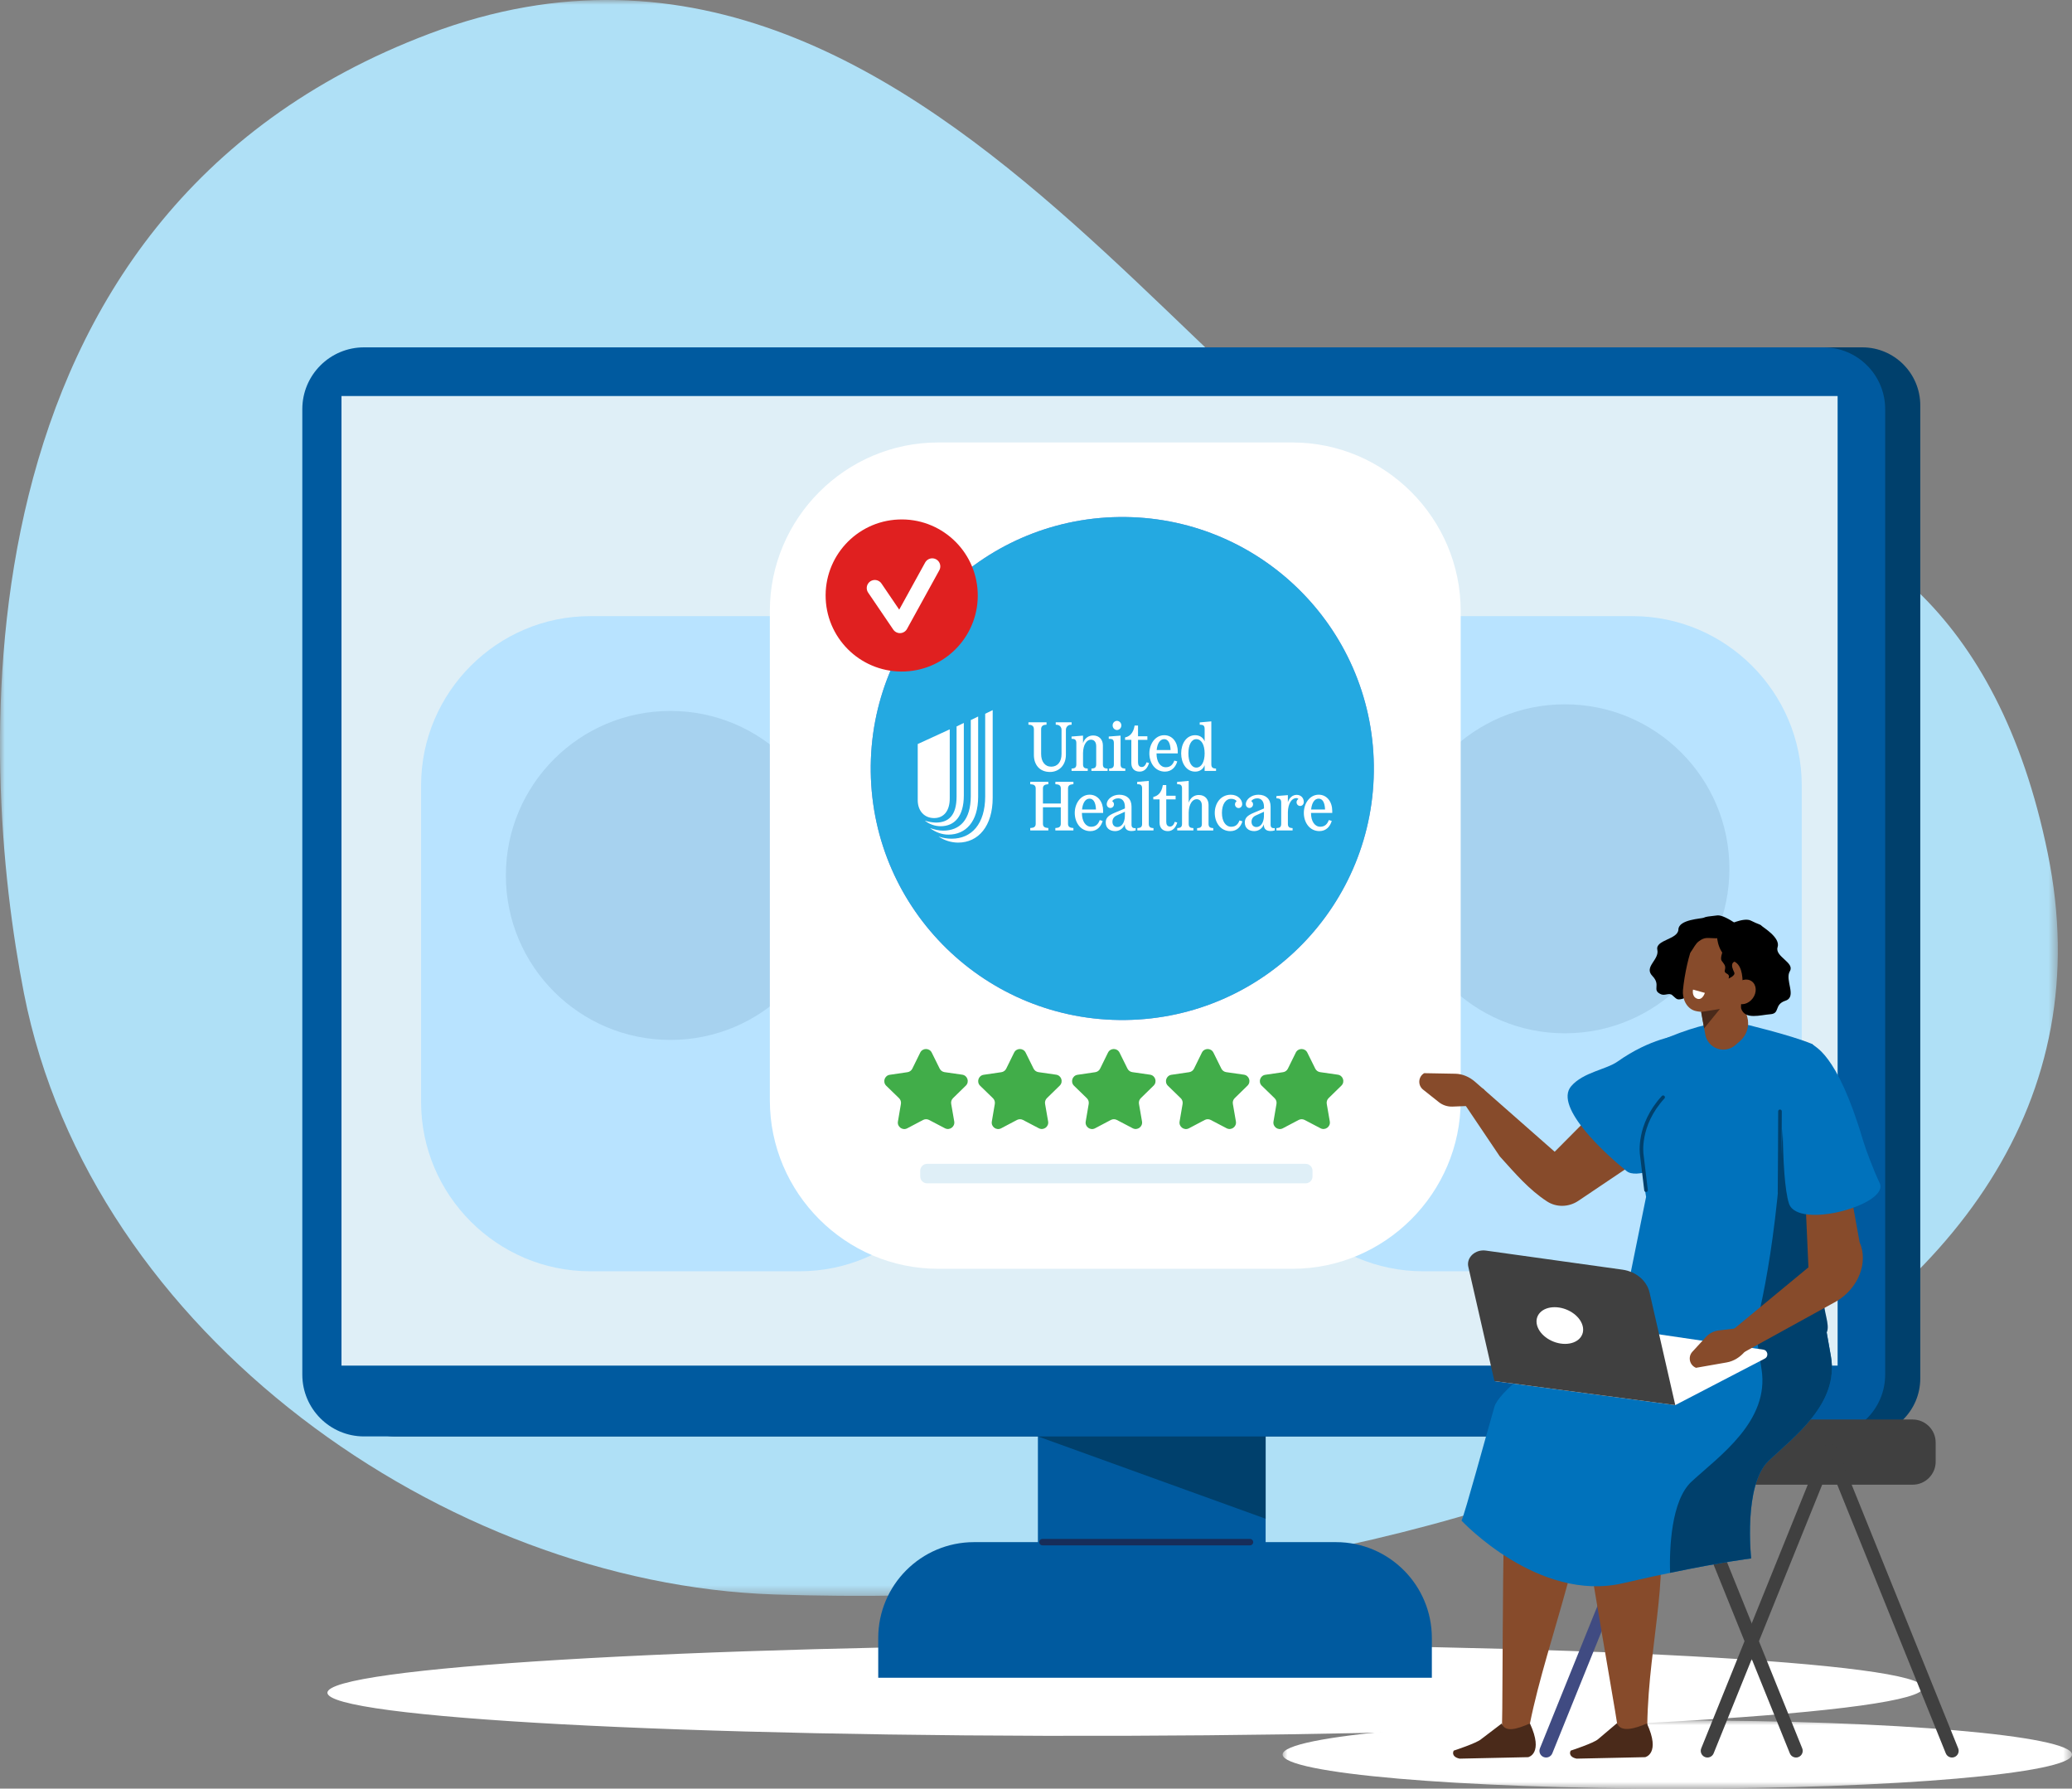 <?xml version="1.0" encoding="UTF-8"?> <svg xmlns="http://www.w3.org/2000/svg" xmlns:xlink="http://www.w3.org/1999/xlink" width="219px" height="189px" viewBox="0 0 219 189" version="1.1"><rect x="0" y="0" width="219" height="189" fill="#808080" stroke="none"/><title>854ED4A9-6B1E-43C0-B2DE-BD1C638EE7B9</title><defs><polygon id="path-1" points="0 0 217.502 0 217.502 168.635 0 168.635"></polygon><polygon id="path-3" points="0 0 83.437 0 83.437 7.206 0 7.206"></polygon></defs><g id="Page-1" stroke="none" stroke-width="1" fill="none" fill-rule="evenodd"><g id="DESIGN-3483-DESKTOP" transform="translate(-616, -4587)"><g id="Group-12-Copy-5" transform="translate(135, 4565)"><g id="Group-177" transform="translate(481, 22)"><g id="Group-3"><mask id="mask-2" fill="white"><use xlink:href="#path-1"></use></mask><g id="Clip-2"></g><path d="M2.531,104.958 C-2.267,80.522 -5.629,22.806 45.397,3.559 C100.934,-17.389 134.062,61.285 157.46,54.042 C157.46,54.042 205.787,38.032 216.437,90.17 C227.087,142.309 156.151,170.995 81.803,168.483 C47.21,167.314 9.621,141.066 2.531,104.958" id="Fill-1" fill="#AFE0F6" mask="url(#mask-2)"></path></g><path d="M203.273,178.332 C203.282,180.993 165.531,183.269 118.956,183.418 C72.38,183.566 34.616,181.529 34.607,178.869 C34.599,176.209 72.349,173.932 118.925,173.784 C165.501,173.635 203.265,175.672 203.273,178.332" id="Fill-4" fill="#FFFFFF"></path><polygon id="Fill-6" fill="#005A9F" points="133.771 174.016 109.702 174.016 109.702 130.738 133.771 130.738"></polygon><path d="M151.34,177.286 L92.825,177.286 L92.825,173.088 C92.825,167.492 97.359,162.955 102.952,162.955 L141.213,162.955 C146.806,162.955 151.34,167.492 151.34,173.088 L151.34,177.286 Z" id="Fill-8" fill="#005A9F"></path><polygon id="Fill-10" fill="#00406C" points="109.702 151.784 133.771 151.784 133.771 160.482"></polygon><line x1="110.184" y1="162.955" x2="132.117" y2="162.955" id="Stroke-12" stroke="#172D59" stroke-width="0.68" stroke-linecap="round" stroke-linejoin="round"></line><path d="M196.835,151.784 L41.794,151.784 C38.408,151.784 35.664,149.037 35.664,145.65 L35.664,42.838 C35.664,39.45 38.408,36.704 41.794,36.704 L196.835,36.704 C200.22,36.704 202.964,39.45 202.964,42.838 L202.964,145.649 C202.964,149.037 200.22,151.784 196.835,151.784" id="Fill-14" fill="#00406C"></path><path d="M192.729,151.784 L38.477,151.784 C34.874,151.784 31.953,148.861 31.953,145.255 L31.953,43.233 C31.953,39.627 34.874,36.704 38.477,36.704 L192.729,36.704 C196.332,36.704 199.253,39.627 199.253,43.233 L199.253,145.255 C199.253,148.86 196.332,151.784 192.729,151.784" id="Fill-16" fill="#005A9F"></path><polygon id="Fill-18" fill="#DFEFF7" points="194.227 144.302 36.094 144.302 36.094 41.848 194.227 41.848"></polygon><path d="M172.566,134.333 L150.413,134.333 C140.585,134.333 132.545,126.287 132.545,116.453 L132.545,82.988 C132.545,73.154 140.585,65.107 150.413,65.107 L172.566,65.107 C182.394,65.107 190.435,73.154 190.435,82.988 L190.435,116.452 C190.435,126.287 182.394,134.333 172.566,134.333" id="Fill-20" fill="#B8E3FF"></path><path d="M84.529,134.333 L62.376,134.333 C52.548,134.333 44.507,126.287 44.507,116.453 L44.507,82.988 C44.507,73.154 52.548,65.107 62.376,65.107 L84.529,65.107 C94.356,65.107 102.397,73.154 102.397,82.988 L102.397,116.452 C102.397,126.287 94.356,134.333 84.529,134.333" id="Fill-22" fill="#B8E3FF"></path><path d="M88.249,92.506 C88.249,102.106 80.462,109.888 70.858,109.888 C61.253,109.888 53.467,102.106 53.467,92.506 C53.467,82.906 61.253,75.123 70.858,75.123 C80.462,75.123 88.249,82.906 88.249,92.506" id="Fill-24" fill="#A7D2EF"></path><path d="M182.79,91.806 C182.79,101.406 175.004,109.188 165.399,109.188 C155.794,109.188 148.008,101.406 148.008,91.806 C148.008,82.206 155.794,74.423 165.399,74.423 C175.004,74.423 182.79,82.206 182.79,91.806" id="Fill-26" fill="#A7D2EF"></path><path d="M136.598,134.071 L99.159,134.071 C89.374,134.071 81.369,126.061 81.369,116.27 L81.369,64.557 C81.369,54.766 89.374,46.755 99.159,46.755 L136.598,46.755 C146.382,46.755 154.388,54.766 154.388,64.557 L154.388,116.27 C154.388,126.061 146.382,134.071 136.598,134.071" id="Fill-28" fill="#FFFFFF"></path><path d="M98.481,111.226 L99.32,112.92 C99.42,113.12 99.611,113.259 99.833,113.291 L101.704,113.56 C102.262,113.64 102.485,114.325 102.082,114.718 L100.73,116.039 C100.57,116.195 100.497,116.42 100.536,116.641 L100.858,118.503 C100.954,119.058 100.372,119.482 99.873,119.221 L98.198,118.343 C98,118.24 97.763,118.24 97.565,118.344 L95.893,119.226 C95.395,119.489 94.811,119.066 94.906,118.511 L95.223,116.648 C95.261,116.428 95.187,116.203 95.027,116.047 L93.671,114.73 C93.267,114.337 93.489,113.652 94.046,113.571 L95.917,113.296 C96.138,113.264 96.329,113.125 96.428,112.924 L97.262,111.228 C97.511,110.723 98.231,110.722 98.481,111.226" id="Fill-30" fill="#41AD49"></path><path d="M108.405,111.226 L109.244,112.92 C109.344,113.12 109.535,113.259 109.756,113.291 L111.628,113.56 C112.186,113.64 112.409,114.325 112.006,114.718 L110.654,116.039 C110.494,116.195 110.421,116.42 110.459,116.641 L110.782,118.503 C110.878,119.058 110.296,119.482 109.797,119.221 L108.122,118.343 C107.924,118.24 107.687,118.24 107.489,118.344 L105.817,119.226 C105.318,119.489 104.735,119.066 104.83,118.511 L105.147,116.648 C105.184,116.428 105.111,116.203 104.951,116.047 L103.595,114.73 C103.191,114.337 103.412,113.652 103.97,113.571 L105.841,113.296 C106.062,113.264 106.253,113.125 106.352,112.924 L107.186,111.228 C107.435,110.723 108.155,110.722 108.405,111.226" id="Fill-32" fill="#41AD49"></path><path d="M118.329,111.226 L119.168,112.92 C119.267,113.12 119.459,113.259 119.68,113.291 L121.552,113.56 C122.11,113.64 122.333,114.325 121.93,114.718 L120.578,116.039 C120.418,116.195 120.345,116.42 120.383,116.641 L120.705,118.503 C120.801,119.058 120.219,119.482 119.72,119.221 L118.046,118.343 C117.847,118.24 117.611,118.24 117.413,118.344 L115.741,119.226 C115.242,119.489 114.659,119.066 114.754,118.511 L115.071,116.648 C115.108,116.428 115.035,116.203 114.875,116.047 L113.519,114.73 C113.115,114.337 113.336,113.652 113.894,113.571 L115.765,113.296 C115.986,113.264 116.177,113.125 116.276,112.924 L117.11,111.228 C117.359,110.723 118.079,110.722 118.329,111.226" id="Fill-34" fill="#41AD49"></path><path d="M128.253,111.226 L129.092,112.92 C129.191,113.12 129.383,113.259 129.604,113.291 L131.476,113.56 C132.033,113.64 132.257,114.325 131.854,114.718 L130.502,116.039 C130.342,116.195 130.269,116.42 130.307,116.641 L130.629,118.503 C130.725,119.058 130.143,119.482 129.644,119.221 L127.969,118.343 C127.771,118.24 127.535,118.24 127.337,118.344 L125.664,119.226 C125.166,119.489 124.583,119.066 124.677,118.511 L124.995,116.648 C125.032,116.428 124.959,116.203 124.798,116.047 L123.442,114.73 C123.039,114.337 123.26,113.652 123.817,113.571 L125.688,113.296 C125.91,113.264 126.101,113.125 126.2,112.924 L127.034,111.228 C127.283,110.723 128.003,110.722 128.253,111.226" id="Fill-36" fill="#41AD49"></path><path d="M138.177,111.226 L139.016,112.92 C139.115,113.12 139.307,113.259 139.528,113.291 L141.4,113.56 C141.957,113.64 142.181,114.325 141.778,114.718 L140.426,116.039 C140.266,116.195 140.193,116.42 140.231,116.641 L140.553,118.503 C140.649,119.058 140.067,119.482 139.568,119.221 L137.893,118.343 C137.695,118.24 137.459,118.24 137.261,118.344 L135.588,119.226 C135.09,119.489 134.507,119.066 134.601,118.511 L134.918,116.648 C134.956,116.428 134.883,116.203 134.722,116.047 L133.366,114.73 C132.962,114.337 133.184,113.652 133.741,113.571 L135.612,113.296 C135.834,113.264 136.025,113.125 136.123,112.924 L136.958,111.228 C137.207,110.723 137.927,110.722 138.177,111.226" id="Fill-38" fill="#41AD49"></path><path d="M137.998,125.043 L97.991,125.043 C97.59,125.043 97.263,124.715 97.263,124.314 L97.263,123.71 C97.263,123.309 97.59,122.981 97.991,122.981 L137.998,122.981 C138.399,122.981 138.727,123.309 138.727,123.71 L138.727,124.314 C138.727,124.715 138.399,125.043 137.998,125.043" id="Fill-40" fill="#DFEFF7"></path><path d="M92.034,81.553 C92.225,96.23 104.283,107.973 118.967,107.782 C133.65,107.591 145.399,95.539 145.208,80.863 C145.018,66.187 132.96,54.443 118.276,54.634 C103.592,54.825 91.844,66.877 92.034,81.553" id="Fill-48" fill="#8390D4"></path><path d="M118.967,107.782 C133.65,107.591 145.399,95.539 145.208,80.863 C145.018,66.187 132.96,54.443 118.276,54.634 C103.592,54.825 91.844,66.877 92.034,81.553 C92.225,96.23 104.283,107.973 118.967,107.782 Z" id="Fill-50" fill="#24A9E1"></path><g id="Logo/Partner/UHC/White-Horizontal" transform="translate(97, 75.037)" fill="#FFFFFF" fill-rule="nonzero"><g id="UHC_Lockup_wht_RGB"><path d="M2.202,13.355 L2.202,13.355 C2.648,13.511 3.117,13.59 3.588,13.588 C5.676,13.588 7.129,12.047 7.129,9.117 L7.129,0.385 L7.922,0 L7.922,9.269 C7.922,12.258 6.409,14 4.265,14 C3.53,13.995 2.813,13.77 2.202,13.355 Z M1.296,12.466 L1.296,12.466 C1.777,12.629 2.258,12.735 2.683,12.735 C4.437,12.735 5.606,11.614 5.606,9.081 L5.606,1.051 L6.386,0.676 L6.386,9.152 C6.386,11.803 5.068,13.157 3.234,13.157 C2.556,13.157 1.869,12.9 1.296,12.466 Z M0.745,11.674 L0.745,11.674 C1.119,11.799 1.509,11.87 1.903,11.884 C3.267,11.884 4.105,11.125 4.105,9.129 L4.105,1.727 L4.872,1.352 L4.872,9.012 C4.872,11.254 3.864,12.269 2.419,12.269 C1.812,12.266 1.222,12.057 0.745,11.674 Z M3.383,9.339 L3.383,2.031 L0,3.584 L0,9.517 C0,10.649 0.699,11.408 1.731,11.408 C2.763,11.408 3.383,10.635 3.383,9.339 Z" id="Shape"></path><path d="M12.277,2.019 L12.277,4.743 C12.277,5.75 12.862,6.535 13.979,6.535 C14.938,6.535 15.66,5.816 15.66,4.721 L15.66,2.093 C15.656,1.952 15.706,1.816 15.801,1.714 C15.896,1.611 16.027,1.552 16.166,1.549 L16.266,1.543 L16.266,1.284 L14.586,1.284 L14.586,1.542 L14.694,1.549 C14.832,1.552 14.963,1.611 15.058,1.713 C15.153,1.815 15.203,1.952 15.199,2.092 L15.199,4.64 C15.199,5.47 14.773,5.977 14.109,5.977 C13.445,5.977 13.042,5.441 13.042,4.634 L13.042,2.019 C13.042,1.733 13.193,1.568 13.511,1.549 L13.612,1.542 L13.612,1.284 L11.7,1.284 L11.7,1.542 L11.809,1.549 C12.118,1.571 12.277,1.727 12.277,2.019 Z" id="Path"></path><path d="M14.547,7.831 L14.654,7.838 C14.921,7.852 15.123,7.963 15.123,8.271 L15.123,9.873 L13.234,9.873 L13.234,8.271 C13.234,7.963 13.436,7.86 13.703,7.838 L13.804,7.831 L13.804,7.574 L11.892,7.574 L11.892,7.831 L12,7.838 C12.267,7.852 12.469,7.963 12.469,8.271 L12.469,12.016 C12.469,12.325 12.267,12.435 12,12.449 L11.892,12.457 L11.892,12.714 L13.804,12.714 L13.804,12.457 L13.703,12.449 C13.436,12.427 13.234,12.325 13.234,12.016 L13.234,10.269 L15.12,10.269 L15.12,12.016 C15.12,12.325 14.918,12.435 14.651,12.449 L14.544,12.457 L14.544,12.714 L16.455,12.714 L16.455,12.457 L16.354,12.449 C16.087,12.427 15.885,12.325 15.885,12.016 L15.885,8.271 C15.885,7.963 16.087,7.86 16.354,7.838 L16.455,7.831 L16.455,7.574 L14.547,7.574 L14.547,7.831 Z" id="Path"></path><path d="M16.259,2.79 L16.259,3.033 L16.403,3.039 C16.624,3.054 16.764,3.165 16.764,3.473 L16.764,5.735 C16.764,6.043 16.613,6.154 16.367,6.168 L16.259,6.175 L16.259,6.425 L17.968,6.425 L17.968,6.175 L17.867,6.168 C17.622,6.154 17.471,6.043 17.471,5.735 L17.471,4.534 C17.485,3.652 17.861,3.123 18.3,3.123 C18.639,3.123 18.863,3.358 18.863,3.814 L18.863,5.735 C18.863,6.043 18.711,6.154 18.466,6.168 L18.358,6.175 L18.358,6.425 L20.067,6.425 L20.067,6.175 L19.966,6.168 C19.721,6.154 19.57,6.043 19.57,5.735 L19.57,3.73 C19.57,3.157 19.224,2.679 18.537,2.679 C18.054,2.679 17.635,2.973 17.47,3.494 L17.47,2.695 L16.259,2.79 Z" id="Path"></path><path d="M26.126,6.499 C26.855,6.499 27.266,5.992 27.432,5.419 L27.122,5.332 C26.974,5.729 26.725,6.036 26.22,6.036 C25.636,6.036 25.239,5.471 25.239,4.575 L27.482,4.575 L27.482,4.362 C27.482,3.414 26.934,2.65 26.054,2.65 C25.109,2.65 24.482,3.569 24.482,4.574 C24.482,5.58 25.087,6.499 26.126,6.499 Z M26.047,3.069 C26.444,3.069 26.696,3.445 26.725,4.215 L25.253,4.215 C25.326,3.503 25.614,3.069 26.047,3.069 L26.047,3.069 Z" id="Shape"></path><path d="M22.577,5.602 C22.577,6.175 22.917,6.499 23.457,6.499 C23.963,6.499 24.294,6.124 24.446,5.588 L24.186,5.513 C24.085,5.822 23.919,6.012 23.688,6.012 C23.385,6.012 23.284,5.787 23.284,5.521 L23.284,3.142 L24.272,3.142 L24.272,2.761 L23.284,2.761 L23.284,1.63 L22.924,1.63 C22.787,2.481 22.361,2.79 21.914,2.885 L21.914,3.142 L22.577,3.142 L22.577,5.602 Z" id="Path"></path><path d="M21.063,2.103 C21.319,2.093 21.521,1.879 21.521,1.618 C21.521,1.358 21.319,1.143 21.063,1.133 C20.806,1.136 20.6,1.349 20.601,1.611 C20.598,1.739 20.645,1.863 20.731,1.955 C20.818,2.047 20.938,2.101 21.063,2.103 L21.063,2.103 Z" id="Path"></path><path d="M20.731,3.473 L20.731,5.735 C20.731,6.043 20.579,6.154 20.334,6.168 L20.226,6.175 L20.226,6.425 L21.936,6.425 L21.936,6.175 L21.835,6.168 C21.589,6.154 21.438,6.043 21.438,5.735 L21.438,2.695 L20.19,2.79 L20.19,3.033 L20.371,3.039 C20.594,3.047 20.731,3.165 20.731,3.473 Z" id="Path"></path><path d="M29.322,6.499 C29.798,6.499 30.166,6.249 30.324,5.823 L30.324,6.424 L31.529,6.424 L31.529,6.175 L31.428,6.168 C31.183,6.154 31.031,6.043 31.031,5.735 L31.031,1.189 L29.805,1.299 L29.805,1.542 L29.964,1.549 C30.185,1.556 30.324,1.674 30.324,1.982 L30.324,3.304 C30.166,2.893 29.798,2.65 29.322,2.65 C28.376,2.65 27.843,3.569 27.843,4.574 C27.843,5.58 28.376,6.499 29.322,6.499 Z M29.444,3.069 C29.978,3.069 30.324,3.657 30.324,4.571 C30.324,5.486 29.978,6.073 29.444,6.073 C28.939,6.073 28.607,5.494 28.607,4.571 C28.607,3.649 28.939,3.069 29.444,3.069 L29.444,3.069 Z" id="Shape"></path><path d="M40.059,8.954 C39.641,8.954 39.28,9.233 39.121,9.733 L39.121,8.982 L37.912,9.079 L37.912,9.321 L38.056,9.329 C38.277,9.344 38.416,9.453 38.416,9.762 L38.416,12.024 C38.416,12.333 38.269,12.442 38.019,12.457 L37.912,12.466 L37.912,12.716 L39.621,12.716 L39.621,12.466 L39.52,12.459 C39.275,12.444 39.124,12.334 39.124,12.026 L39.124,10.79 C39.138,9.873 39.527,9.3 40.003,9.3 C40.093,9.292 40.181,9.327 40.241,9.395 C40.115,9.462 40.037,9.596 40.04,9.74 C40.041,9.955 40.211,10.128 40.422,10.129 C40.631,10.129 40.804,9.953 40.804,9.704 C40.802,9.241 40.463,8.954 40.059,8.954 Z" id="Path"></path><path d="M42.381,8.937 C41.437,8.937 40.809,9.855 40.809,10.861 C40.809,11.867 41.414,12.785 42.454,12.785 C43.182,12.785 43.593,12.278 43.759,11.706 L43.449,11.617 C43.301,12.014 43.052,12.322 42.547,12.322 C41.963,12.322 41.566,11.757 41.566,10.861 L43.812,10.861 L43.812,10.648 C43.812,9.704 43.261,8.937 42.381,8.937 Z M41.58,10.501 C41.654,9.788 41.941,9.355 42.374,9.355 C42.771,9.355 43.023,9.731 43.052,10.501 L41.58,10.501 Z" id="Shape"></path><path d="M37.296,12.105 L37.296,10.188 C37.296,9.402 36.813,8.94 35.998,8.94 C35.298,8.94 34.678,9.41 34.678,9.946 C34.676,10.085 34.746,10.215 34.863,10.287 C34.98,10.358 35.126,10.361 35.245,10.294 C35.365,10.226 35.44,10.099 35.442,9.96 C35.443,9.818 35.369,9.687 35.248,9.616 C35.377,9.432 35.608,9.321 35.889,9.321 C36.332,9.321 36.597,9.659 36.597,10.223 L36.597,10.391 L35.529,10.842 C34.815,11.142 34.57,11.408 34.57,11.884 C34.57,12.436 34.959,12.786 35.572,12.786 C36.025,12.784 36.43,12.498 36.589,12.066 L36.589,12.177 C36.589,12.552 36.849,12.777 37.282,12.777 C37.436,12.779 37.589,12.757 37.736,12.711 L37.736,12.466 C37.433,12.502 37.296,12.384 37.296,12.105 Z M36.589,11.275 C36.553,11.921 36.236,12.355 35.796,12.355 C35.478,12.355 35.279,12.135 35.279,11.797 C35.279,11.496 35.438,11.26 35.741,11.128 L36.597,10.739 L36.589,11.275 Z" id="Shape"></path><path d="M27.169,11.804 C27.068,12.112 26.903,12.304 26.672,12.304 C26.369,12.304 26.268,12.078 26.268,11.812 L26.268,9.432 L27.256,9.432 L27.256,9.049 L26.268,9.049 L26.268,7.918 L25.907,7.918 C25.77,8.771 25.344,9.079 24.897,9.175 L24.897,9.432 L25.561,9.432 L25.561,11.892 C25.561,12.465 25.899,12.788 26.441,12.788 C26.945,12.788 27.277,12.412 27.428,11.877 L27.169,11.804 Z" id="Path"></path><path d="M22.596,12.105 L22.596,10.188 C22.596,9.402 22.113,8.94 21.298,8.94 C20.598,8.94 19.978,9.41 19.978,9.946 C19.976,10.085 20.046,10.215 20.163,10.287 C20.28,10.358 20.426,10.361 20.545,10.294 C20.665,10.226 20.74,10.099 20.742,9.96 C20.742,9.818 20.668,9.687 20.548,9.616 C20.677,9.432 20.908,9.321 21.189,9.321 C21.632,9.321 21.897,9.659 21.897,10.223 L21.897,10.391 L20.829,10.842 C20.115,11.142 19.87,11.408 19.87,11.884 C19.87,12.436 20.259,12.786 20.872,12.786 C21.325,12.784 21.73,12.498 21.889,12.066 L21.889,12.177 C21.889,12.552 22.149,12.777 22.582,12.777 C22.736,12.779 22.889,12.757 23.036,12.711 L23.036,12.466 C22.733,12.502 22.596,12.384 22.596,12.105 Z M21.889,11.275 C21.853,11.921 21.536,12.355 21.096,12.355 C20.778,12.355 20.579,12.135 20.579,11.797 C20.579,11.496 20.738,11.26 21.041,11.128 L21.897,10.739 L21.889,11.275 Z" id="Shape"></path><path d="M33.134,12.325 C32.55,12.325 32.153,11.76 32.153,10.864 C32.153,9.953 32.543,9.373 33.127,9.373 C33.387,9.373 33.589,9.461 33.711,9.622 C33.599,9.697 33.532,9.824 33.531,9.96 C33.532,10.175 33.703,10.348 33.913,10.349 C34.129,10.349 34.295,10.174 34.295,9.924 C34.295,9.483 33.863,8.94 33.091,8.94 C32.016,8.94 31.394,9.858 31.394,10.864 C31.394,11.87 32,12.788 33.039,12.788 C33.753,12.788 34.157,12.304 34.316,11.752 L34.005,11.657 C33.87,12.032 33.625,12.325 33.134,12.325 Z" id="Path"></path><path d="M24.421,12.024 L24.421,7.478 L23.195,7.585 L23.195,7.828 L23.353,7.835 C23.575,7.843 23.714,7.96 23.714,8.268 L23.714,12.023 C23.714,12.332 23.563,12.442 23.317,12.457 L23.209,12.464 L23.209,12.714 L24.918,12.714 L24.918,12.466 L24.817,12.459 C24.573,12.442 24.421,12.333 24.421,12.024 Z" id="Path"></path><path d="M30.739,12.024 L30.739,10.019 C30.739,9.447 30.394,8.968 29.707,8.968 C29.223,8.968 28.805,9.261 28.639,9.782 L28.639,7.478 L27.414,7.585 L27.414,7.828 L27.573,7.835 C27.794,7.843 27.934,7.96 27.934,8.268 L27.934,12.023 C27.934,12.332 27.782,12.442 27.537,12.457 L27.428,12.464 L27.428,12.714 L29.138,12.714 L29.138,12.466 L29.037,12.459 C28.792,12.444 28.64,12.334 28.64,12.026 L28.64,10.824 C28.655,9.943 29.03,9.414 29.47,9.414 C29.809,9.414 30.033,9.65 30.033,10.105 L30.033,12.029 C30.033,12.337 29.881,12.447 29.636,12.462 L29.528,12.469 L29.528,12.719 L31.237,12.719 L31.237,12.466 L31.136,12.459 C30.891,12.442 30.739,12.333 30.739,12.024 Z" id="Path"></path><path d="M18.167,8.937 C17.223,8.937 16.596,9.858 16.596,10.864 C16.596,11.87 17.202,12.788 18.24,12.788 C18.969,12.788 19.38,12.281 19.546,11.709 L19.235,11.62 C19.092,12.017 18.839,12.325 18.334,12.325 C17.75,12.325 17.353,11.76 17.353,10.864 L19.596,10.864 L19.596,10.651 C19.595,9.704 19.047,8.937 18.167,8.937 Z M17.367,10.501 C17.441,9.788 17.727,9.355 18.16,9.355 C18.557,9.355 18.809,9.731 18.838,10.501 L17.367,10.501 Z" id="Shape"></path></g></g><path d="M184.663,98.477 C184.663,98.477 182.425,96.63 181.514,96.729 C180.603,96.828 180.284,96.867 180.076,96.974 C179.868,97.082 177.433,97.142 177.399,98.215 C177.365,99.287 174.943,99.296 175.172,100.365 C175.4,101.435 173.715,102.159 174.65,103.129 C175.609,104.123 174.532,104.611 175.564,105.065 C175.97,105.244 176.42,104.872 176.741,105.152 C177.238,105.584 177.233,105.693 177.829,105.542 C178.33,105.415 179.282,104.348 179.111,103.652 C178.981,103.125 179.95,103.184 180.435,102.88 C180.976,102.541 181.07,101.871 181.558,101.879 C183.448,101.91 184.012,99.778 184.012,99.778 L184.663,98.477 Z" id="Fill-104" fill="#000000"></path><g id="Group-108" transform="translate(135.563, 181.794)"><mask id="mask-4" fill="white"><use xlink:href="#path-3"></use></mask><g id="Clip-107"></g><path d="M83.437,3.603 C83.437,5.593 64.759,7.206 41.719,7.206 C18.678,7.206 0,5.593 0,3.603 C0,1.613 18.678,0 41.719,0 C64.759,0 83.437,1.613 83.437,3.603" id="Fill-106" fill="#FFFFFF" mask="url(#mask-4)"></path></g><path d="M202.157,156.885 C203.501,156.885 204.591,155.795 204.591,154.45 L204.591,152.432 C204.591,151.087 203.501,149.997 202.157,149.997 L170.854,149.997 C169.509,149.997 168.42,151.087 168.42,152.432 L168.42,154.45 C168.42,155.795 169.509,156.885 170.854,156.885 L202.157,156.885 Z" id="Fill-109" fill="#404040"></path><path d="M163.153,185.663 L163.153,185.663 C162.791,185.517 162.616,185.105 162.762,184.744 L175.583,153.018 C175.729,152.656 176.141,152.482 176.502,152.628 C176.864,152.774 177.039,153.185 176.893,153.547 L164.072,185.273 C163.926,185.634 163.514,185.809 163.153,185.663" id="Fill-111" fill="#404B82"></path><path d="M190.096,185.663 L190.096,185.663 C190.458,185.517 190.632,185.105 190.486,184.744 L177.666,153.018 C177.519,152.656 177.108,152.482 176.746,152.628 L176.746,152.628 C176.385,152.774 176.21,153.185 176.356,153.547 L189.177,185.272 C189.323,185.634 189.734,185.809 190.096,185.663" id="Fill-113" fill="#404040"></path><path d="M206.97,184.744 L194.149,153.018 C194.003,152.656 193.591,152.482 193.23,152.628 C192.868,152.774 192.693,153.185 192.839,153.547 L205.66,185.272 C205.806,185.634 206.218,185.809 206.579,185.663 C206.941,185.517 207.116,185.105 206.97,184.744 Z" id="Fill-115" fill="#404040"></path><path d="M180.204,185.663 L180.204,185.663 C179.842,185.517 179.667,185.105 179.813,184.744 L192.634,153.018 C192.78,152.656 193.192,152.482 193.554,152.628 C193.915,152.774 194.09,153.185 193.944,153.547 L181.123,185.272 C180.977,185.634 180.565,185.809 180.204,185.663" id="Fill-117" fill="#404040"></path><path d="M169.975,116.013 L164.322,121.704 L156.687,114.988 L154.834,116.721 L158.524,122.199 C160.192,124.041 161.593,125.697 163.509,126.949 C164.513,127.605 165.822,127.563 166.817,126.894 L173.932,122.107 C174.859,122.515 169.975,116.013 169.975,116.013" id="Fill-119" fill="#874B2B"></path><path d="M183.677,118.857 C183.375,119.137 173.918,125.344 171.935,123.755 C169.952,122.167 164.15,116.993 166.074,114.767 C167.348,113.294 169.758,113.028 170.974,112.169 C174.481,109.691 177.359,109.427 177.359,109.427 L183.677,118.857 Z" id="Fill-121" fill="#0072BC"></path><path d="M158.76,182.079 C158.842,181.19 158.766,152.96 159.419,150.937 C160.158,148.649 162.125,146.97 164.273,146.021 L176.163,139.011 L191.256,148.458 L167.438,154.482 C168.55,161.188 163.511,173.093 161.707,182.113 C160.245,183.618 158.892,184.777 158.76,182.079" id="Fill-123" fill="#874B2B"></path><path d="M170.948,182.298 C170.868,181.394 165.748,152.683 166.017,150.623 C166.321,148.294 167.92,146.58 169.825,145.608 L180.048,138.439 L183.331,149.359 L174.669,158.517 C176.941,165.333 174.237,173.142 174.108,182.322 C173.062,184.845 172.008,184.814 170.948,182.298" id="Fill-125" fill="#874B2B"></path><path d="M174.277,136.327 C174.277,136.327 158.865,145.524 157.952,148.659 C157.04,151.794 154.832,159.966 154.474,160.682 C154.474,160.682 162.58,169.378 171.537,167.297 C180.494,165.216 185.089,164.679 185.089,164.679 C185.089,164.679 184.239,156.924 186.932,154.359 C189.624,151.794 194.399,148.336 193.518,143.324 C192.637,138.313 192.548,137.837 192.548,137.837 L174.277,136.327 Z" id="Fill-127" fill="#0072BC"></path><path d="M193.518,143.324 C192.637,138.313 192.549,137.837 192.549,137.837 L185.249,138.716 C185.249,138.716 185.335,139.235 186.187,144.695 C187.039,150.154 181.783,153.811 178.806,156.541 C176.615,158.549 176.449,163.645 176.514,166.199 C182.19,165.018 185.089,164.679 185.089,164.679 C185.089,164.679 184.239,156.924 186.932,154.359 C189.624,151.794 194.398,148.335 193.518,143.324" id="Fill-129" fill="#00406C"></path><path d="M191.253,120.355 C190.756,115.299 194.608,112.82 191.532,110.319 C189.316,109.373 183.996,108.117 183.996,108.117 L182.465,107.989 C182.465,107.989 182.27,108.001 181.92,108.03 C180.897,108.115 178.765,108.499 175.036,110.163 C171.252,112.481 176.921,107.94 174.432,112.878 C172.33,117.048 173.983,126.474 173.983,126.474 L171.537,138.518 C171.537,138.518 194.228,144.704 192.747,137.586 L191.253,120.355 Z" id="Fill-131" fill="#0072BC"></path><path d="M185.302,141.182 C185.302,141.182 187.658,133.66 188.423,119.324 C188.423,119.324 190.525,122.537 191.253,120.355 L191.883,126.462 L192.303,128.351 L192.747,137.586 C193.054,140.687 195.343,142.535 185.302,141.182" id="Fill-133" fill="#00406C"></path><path d="M179.23,103.6 C179.23,103.6 179.781,106.723 180.238,109.31 C180.359,110 180.843,110.57 181.504,110.802 C182.164,111.034 182.899,110.893 183.425,110.431 C183.597,110.28 183.765,110.133 183.924,109.994 C184.646,109.361 184.938,108.37 184.674,107.447 C183.997,105.082 182.764,100.775 182.764,100.775 L179.23,103.6 Z" id="Fill-135" fill="#874B2B"></path><path d="M185.321,101.66 C185.587,100.769 185.08,99.832 184.189,99.566 C183.238,99.282 182.039,98.925 181.088,98.641 C180.197,98.375 179.394,98.933 178.994,99.772 C178.521,100.762 178.038,102.965 177.882,104.606 C177.794,105.531 178.245,106.542 179.136,106.808 C180.087,107.092 183.208,107.036 183.99,105.419 C184.586,104.188 184.93,102.97 185.321,101.66" id="Fill-137" fill="#874B2B"></path><polygon id="Fill-139" fill="#4A2A1A" points="179.798 106.929 180.114 108.673 181.787 106.615"></polygon><path d="M178.945,104.569 L180.196,104.917 C180.196,104.917 179.939,105.76 179.357,105.522 C178.774,105.284 178.945,104.569 178.945,104.569" id="Fill-141" fill="#FFFFFF"></path><path d="M177.068,148.476 L157.952,145.938 L168.652,140.02 L186.37,142.614 C186.854,142.685 186.963,143.334 186.53,143.559 L177.068,148.476 Z" id="Fill-143" fill="#FFFFFF"></path><path d="M177.068,148.476 L157.952,145.938 L155.193,133.859 C154.97,132.88 155.93,131.992 157.044,132.147 L171.488,134.163 C172.927,134.364 174.065,135.329 174.353,136.593 L177.068,148.476 Z" id="Fill-145" fill="#404040"></path><path d="M167.268,140.068 C167.572,141.138 166.743,142.006 165.417,142.006 C164.091,142.006 162.77,141.138 162.466,140.068 C162.162,138.997 162.991,138.129 164.317,138.129 C165.643,138.129 166.964,138.997 167.268,140.068" id="Fill-147" fill="#FFFFFF"></path><path d="M173.977,125.765 L173.526,122.012 C173.526,122.012 173.038,118.934 175.782,115.945" id="Stroke-149" stroke="#00406C" stroke-width="0.38" stroke-linecap="round" stroke-linejoin="round"></path><path d="M182.435,97.831 C182.435,97.831 184.284,96.882 185.058,97.28 C185.832,97.677 186.039,97.655 186.188,97.824 C186.337,97.994 188.209,99.072 187.884,100.082 C187.559,101.093 189.734,101.71 189.177,102.63 C188.62,103.549 189.965,105.327 188.716,105.742 C187.468,106.156 188.182,107.094 187.118,107.172 C186.054,107.25 184.437,107.79 184.034,106.574 C183.867,106.071 184.883,102.167 183.2,101.563 C181.517,100.959 181.485,98.968 181.485,98.968 L182.435,97.831 Z" id="Fill-151" fill="#000000"></path><path d="M182.583,99.339 C182.583,99.339 181.681,101.098 181.964,101.51 C182.247,101.922 182.43,102.019 182.31,102.506 C182.191,102.992 182.919,102.764 182.699,103.401 C182.699,103.401 183.46,103.099 183.3,102.753 C183.14,102.406 182.968,102.025 183.145,101.755 C183.322,101.485 184.848,101.109 184.165,100.185 C183.481,99.261 182.707,99.198 182.707,99.198" id="Fill-153" fill="#000000"></path><path d="M182.589,98.092 C182.589,98.092 182.195,99.15 181.357,99.147 C180.518,99.144 180.21,98.961 179.538,99.481 C178.866,100.001 178.802,101.152 177.758,100.921 C176.714,100.69 177.735,99.037 177.85,98.921 C177.966,98.805 178.124,97.291 179.452,97.259 C180.78,97.227 181.729,97.367 181.906,97.518 C182.083,97.668 182.589,98.092 182.589,98.092" id="Fill-155" fill="#000000"></path><path d="M185.255,105.492 C184.8,106.106 184.019,106.297 183.512,105.92 C183.004,105.544 182.961,104.741 183.417,104.128 C183.872,103.515 184.653,103.323 185.161,103.7 C185.668,104.077 185.711,104.879 185.255,105.492" id="Fill-157" fill="#874B2B"></path><path d="M184.272,140.276 L181.668,140.583 C181.148,140.644 180.667,140.89 180.312,141.275 L178.876,142.837 C178.376,143.382 178.574,144.258 179.26,144.534 L182.511,143.964 C183.228,143.839 183.916,143.423 184.436,142.801 L185.302,141.764 L184.272,140.276 Z" id="Fill-159" fill="#874B2B"></path><path d="M156.139,116.831 L153.519,116.932 C152.995,116.952 152.482,116.783 152.072,116.457 L150.411,115.136 C149.832,114.676 149.892,113.779 150.527,113.4 L153.826,113.46 C154.554,113.473 155.298,113.778 155.909,114.312 L156.925,115.202 L156.139,116.831 Z" id="Fill-161" fill="#874B2B"></path><path d="M194.054,117.444 L196.551,131.263 C197.501,133.392 196.428,136.128 194.102,137.506 L184.299,142.905 L183.081,140.578 L191.142,133.918 L190.59,121.475 C190.59,121.475 191.591,118.925 194.054,117.444" id="Fill-163" fill="#874B2B"></path><path d="M191.532,110.319 C191.675,110.621 194.106,111.014 196.896,120.449 C197.186,121.428 198.044,123.709 198.672,125.012 C199.762,127.272 190.017,129.977 189.089,127.185 C188.161,124.393 188.46,114.173 188.46,114.173 L191.532,110.319 Z" id="Fill-165" fill="#0072BC"></path><path d="M170.917,182.079 L168.912,183.776 C168.463,184.187 166.012,184.987 166.012,184.987 C165.768,185.498 166.246,185.766 166.651,185.833 L173.883,185.677 C173.883,185.677 175.553,185.329 174.07,182.113 C172.754,182.695 171.26,183.079 170.917,182.079" id="Fill-167" fill="#4A2A1A"></path><path d="M158.732,182.115 L156.549,183.776 C156.1,184.187 153.65,184.987 153.65,184.987 C153.406,185.497 153.884,185.766 154.289,185.833 L161.521,185.677 C161.521,185.677 163.19,185.329 161.707,182.113 C160.392,182.695 159.076,183.115 158.732,182.115" id="Fill-169" fill="#4A2A1A"></path><path d="M188.089,125.966 C188.108,125.042 188.135,117.433 188.135,117.433" id="Stroke-171" stroke="#00406C" stroke-width="0.38" stroke-linecap="round" stroke-linejoin="round"></path><path d="M103.337,62.565 C103.536,66.999 100.101,70.755 95.665,70.953 C91.229,71.152 87.471,67.719 87.272,63.285 C87.073,58.851 90.508,55.095 94.944,54.896 C99.381,54.697 103.138,58.13 103.337,62.565" id="Fill-173" fill="#E02020"></path><polyline id="Stroke-175" stroke="#FFFFFF" stroke-width="1.705" stroke-linecap="round" stroke-linejoin="round" points="92.462 62.138 95.119 66.049 98.532 59.85"></polyline></g></g></g></g></svg> 